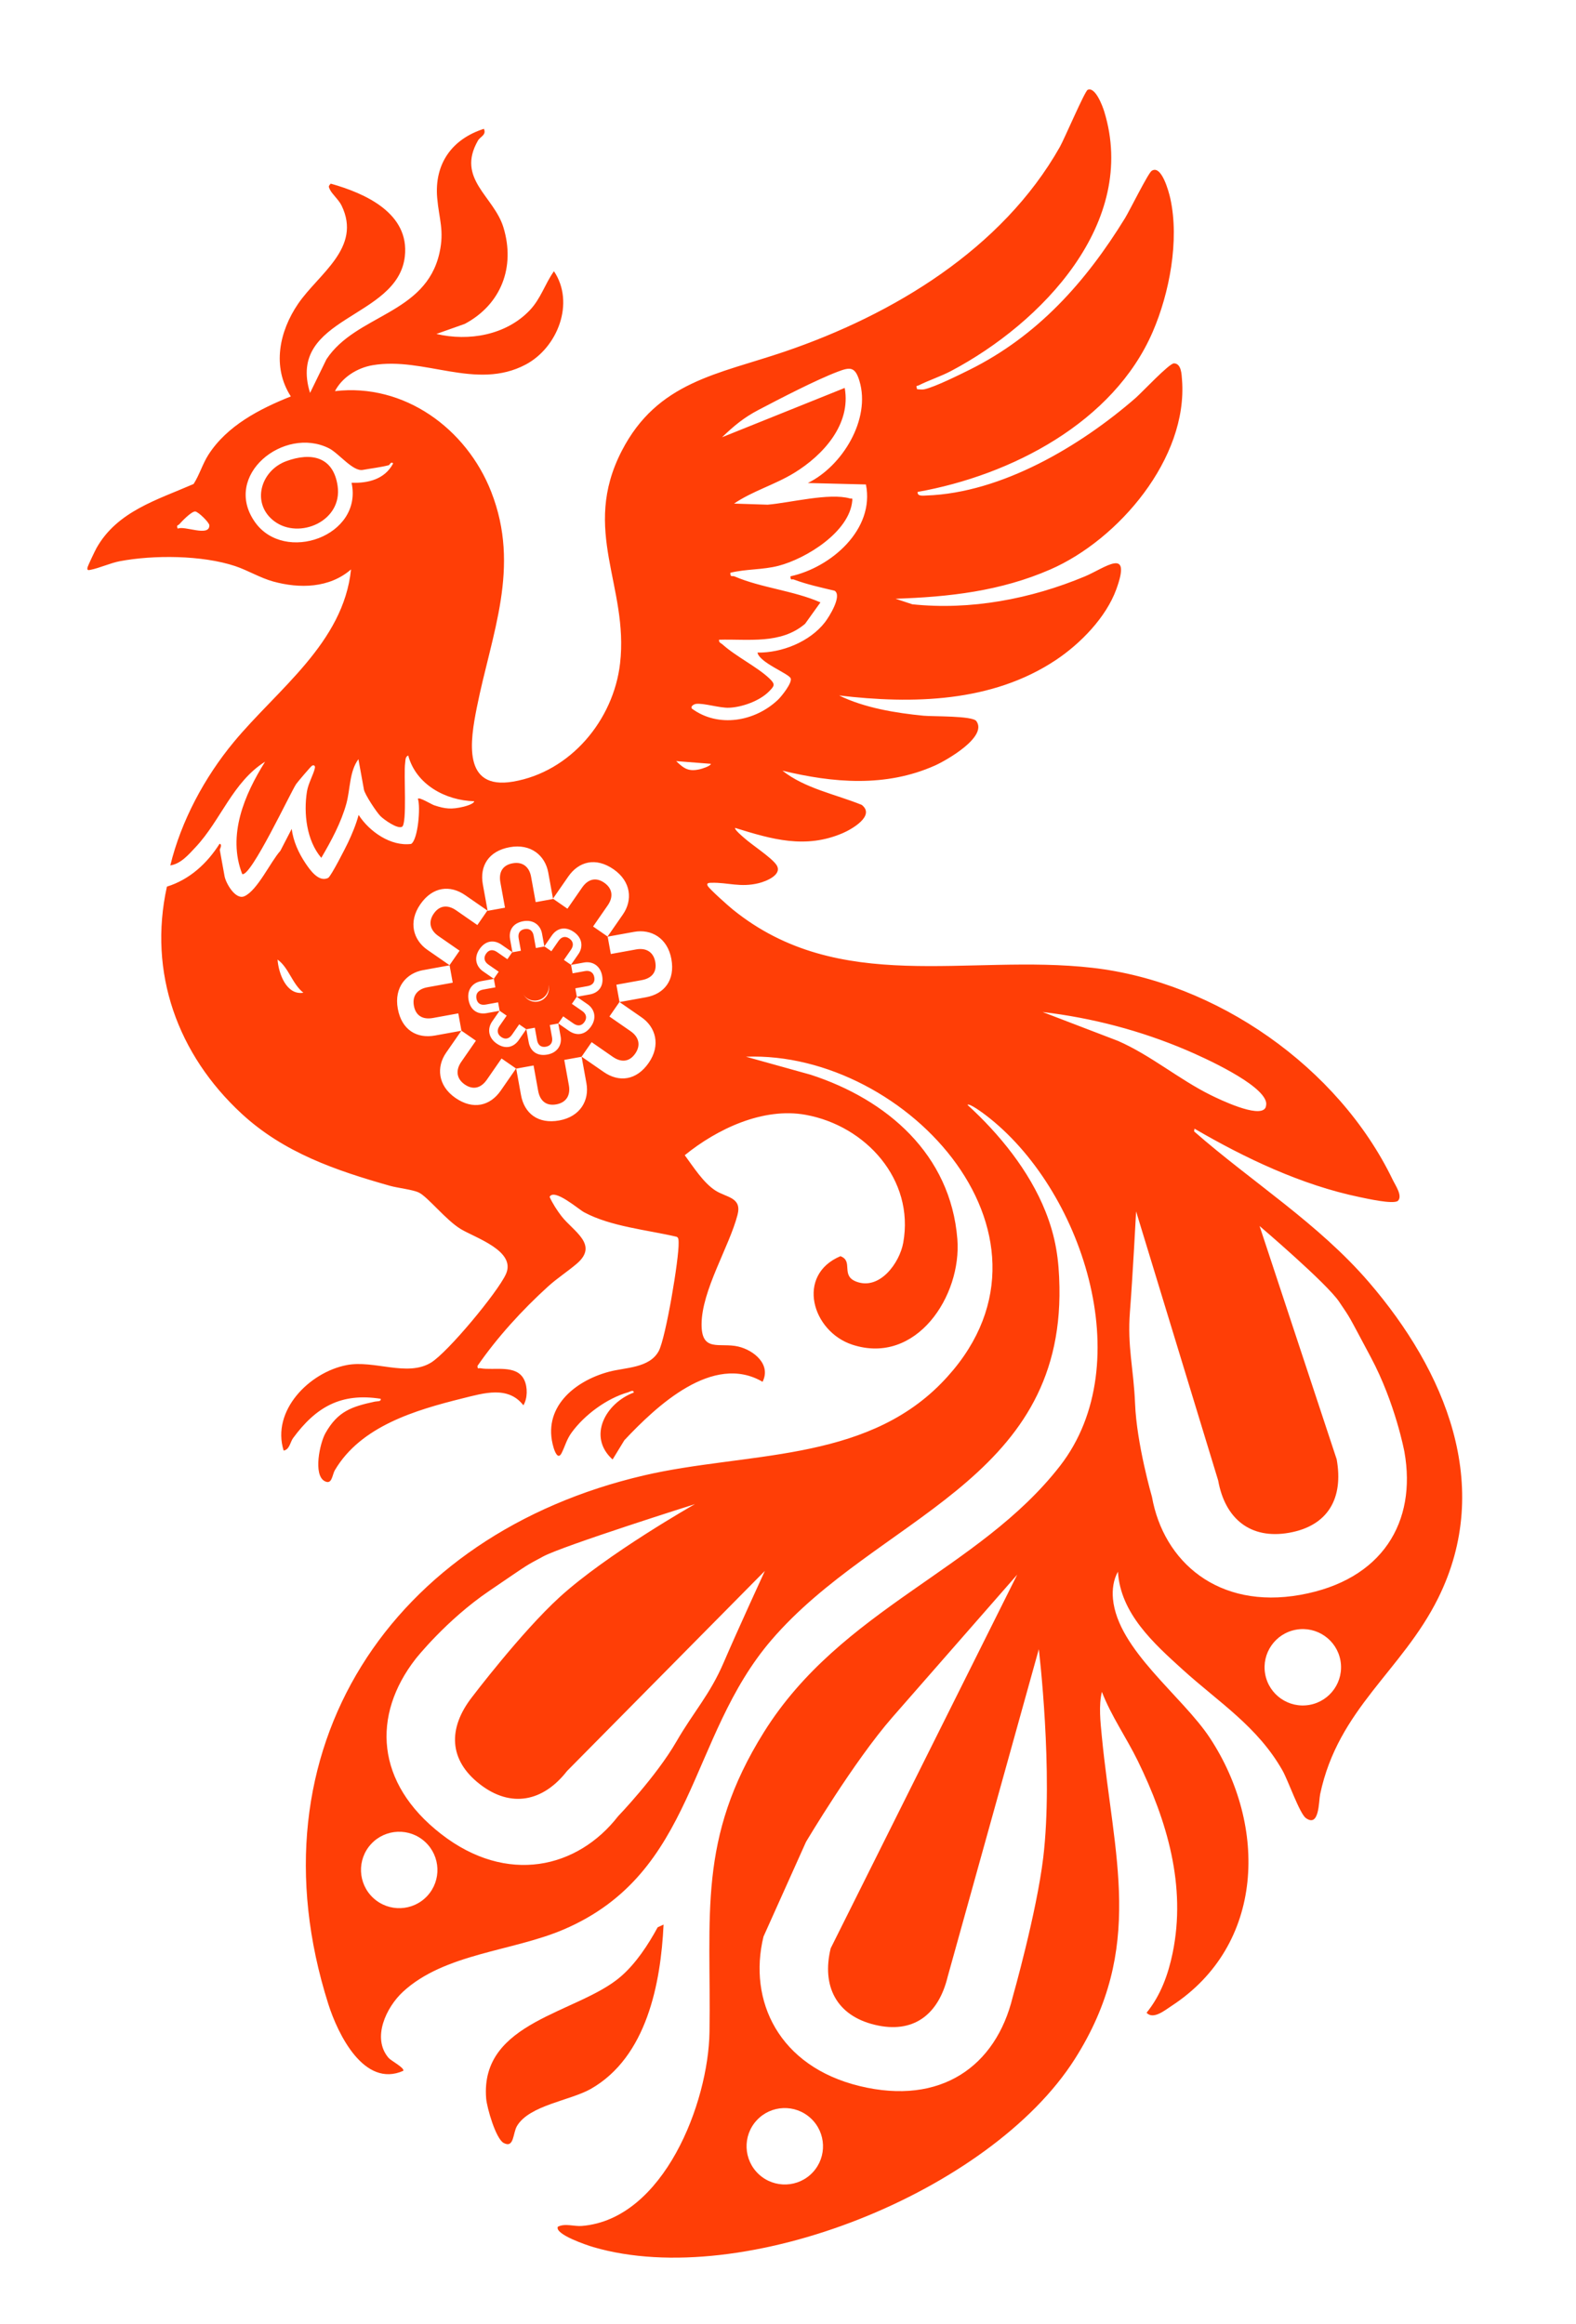 <?xml version="1.0" encoding="UTF-8"?> <svg xmlns="http://www.w3.org/2000/svg" width="217" height="320" viewBox="0 0 217 320" fill="none"><path d="M91.367 265.028C90.983 273.143 89.047 283.239 81.383 287.638C78.533 289.272 72.904 289.885 71.186 292.762C70.595 293.75 70.812 295.861 69.362 295.109C68.263 294.538 67.041 290.236 66.939 288.978C66.076 278.301 79.6 277.267 85.474 272.187C87.561 270.384 89.241 267.82 90.552 265.407L91.367 265.028Z" fill="#FF3E06"></path><path d="M37.793 71.797C34.556 69.392 35.84 64.819 39.418 63.505C42.854 62.244 45.9 62.883 46.487 66.916C47.195 71.781 41.196 74.326 37.792 71.794L37.793 71.797Z" fill="#FF3E06"></path><path d="M73.978 137.761C75.027 137.57 75.723 136.566 75.533 135.517C75.343 134.468 74.339 133.772 73.29 133.962C72.241 134.152 71.545 135.157 71.735 136.206C71.925 137.255 72.93 137.951 73.978 137.761Z" fill="#FF3E06"></path><path d="M66.632 17.74C67.003 18.611 66.134 18.789 65.803 19.37C62.795 24.638 67.997 26.999 69.315 31.309C70.981 36.762 69.01 41.925 63.995 44.602L60.088 45.988C64.544 47.035 69.638 46.153 72.892 42.779C74.47 41.143 74.998 39.153 76.273 37.35C79.193 41.694 76.782 47.87 72.381 50.203C65.556 53.821 58.412 49.081 51.307 50.292C49.193 50.653 47.127 51.943 46.121 53.861C55.652 52.744 64.224 59.021 67.629 67.709C71.733 78.183 67.679 87.242 65.649 97.45C64.754 101.95 63.612 108.835 70.645 107.635C78.556 106.285 84.477 99.155 85.376 91.362C86.6 80.754 79.957 73.062 85.606 62.097C90.528 52.541 98.872 51.544 108.034 48.423C122.982 43.332 137.981 34.291 145.925 20.245C146.557 19.126 149.36 12.559 149.759 12.374C150.815 11.89 151.823 14.642 152.042 15.355C156.75 30.682 143.413 44.495 130.97 51.078C129.521 51.845 127.933 52.347 126.534 53.05C126.202 53.217 126.091 52.991 126.273 53.598C126.643 53.613 126.938 53.689 127.319 53.6C128.788 53.257 132.001 51.664 133.484 50.928C142.875 46.261 149.496 38.831 154.904 30.041C155.529 29.024 158.072 23.873 158.567 23.533C159.919 22.608 160.938 26.405 161.142 27.337C162.408 33.091 161.025 40.369 158.711 45.714C153.316 58.178 139.199 65.455 126.352 67.742C126.262 68.396 127.183 68.247 127.583 68.234C137.92 67.87 148.735 61.442 156.359 54.806C157.208 54.066 160.991 50.024 161.645 50.036C162.661 50.058 162.694 51.539 162.753 52.303C163.582 63.105 154.017 74.317 144.63 78.415C137.768 81.409 130.706 82.203 123.307 82.45L125.611 83.214C133.631 84.061 141.945 82.482 149.363 79.382C152.142 78.22 155.872 75.168 153.711 81.133C152.309 85.01 148.766 88.642 145.364 90.902C136.578 96.743 125.662 96.97 115.541 95.773C119.026 97.478 123.311 98.186 127.165 98.56C128.475 98.685 133.885 98.55 134.432 99.298C136.02 101.475 130.293 104.723 128.715 105.427C121.946 108.441 114.72 107.82 107.734 106.127C110.847 108.589 115.023 109.364 118.652 110.839C120.561 112.327 117.275 114.195 116.047 114.723C110.893 116.944 106.275 115.578 101.221 114.009C101.08 114.221 102.238 115.186 102.466 115.39C103.557 116.364 106.142 118.038 106.872 119.051C107.857 120.421 105.514 121.362 104.47 121.619C101.934 122.245 100.21 121.505 97.974 121.565C97.707 121.571 97.186 121.559 97.457 122.009C97.741 122.484 100.29 124.755 100.893 125.242C115.586 137.135 133.269 131.323 150.397 133.273C167.479 135.216 184.27 146.931 191.758 162.454C192.144 163.256 193.171 164.706 192.466 165.378C191.771 165.869 188.169 165.047 187.162 164.84C179.225 163.188 171.428 159.486 164.469 155.426L164.416 155.804C172.385 162.784 181.529 168.476 188.489 176.57C198.956 188.738 205.707 204.599 198.016 220.082C193.041 230.096 184.253 235.285 181.771 247.077C181.565 248.053 181.676 251.706 179.807 250.363C178.939 249.74 177.382 245.208 176.58 243.797C173.143 237.743 167.821 234.43 162.859 229.931C158.869 226.315 154.272 222.19 153.93 216.432C153.301 217.531 153.128 218.911 153.242 220.159C153.893 227.187 162.8 233.545 166.617 239.368C174.532 251.441 174.161 267.826 161.335 276.212C160.405 276.82 158.79 278.17 157.871 277.171C159.804 274.794 160.849 271.915 161.462 268.941C163.358 259.708 160.708 250.771 156.671 242.502C155.096 239.277 153.008 236.324 151.718 232.973C151.263 234.885 151.518 237.107 151.706 239.06C153.292 255.614 157.736 268.209 147.98 283.559C136.387 301.803 102.428 315.5 81.692 309.442C80.913 309.215 76.341 307.694 76.805 306.641C77.83 306.123 79.009 306.624 80.139 306.528C91.406 305.585 97.547 289.559 97.691 279.81C97.93 263.643 96.004 253.233 105.174 238.545C115.832 221.474 134.834 216.197 145.958 201.862C156.955 187.69 148.922 163.596 135.712 153.554C135.395 153.313 133.449 151.85 133.216 152.154C137.616 156.166 141.728 161.236 143.955 166.834C145.369 170.388 145.807 173.417 145.875 177.216C146.356 204.096 120.72 208.973 106.231 225.83C94.69 239.259 95.849 257.887 77.625 265.698C70.55 268.731 61.202 268.981 55.465 274.301C53.191 276.412 51.151 280.648 53.506 283.39C53.856 283.796 55.72 284.748 55.529 285.167C50.129 287.564 46.518 280.115 45.202 275.964C34.082 240.884 53.975 211.246 88.7 203.168C102.599 199.936 118.835 201.454 129.576 190.511C148.897 170.827 124.914 144.656 102.714 145.518L111.61 147.995C122.126 151.409 130.887 158.955 131.818 170.625C132.44 178.44 126.168 188.049 117.369 185.178C111.801 183.362 109.561 175.584 115.718 172.988C117.559 173.658 115.69 175.658 117.92 176.497C121.129 177.705 123.867 173.911 124.367 171.134C125.937 162.405 119.178 155.02 110.937 153.52C105.08 152.454 98.737 155.458 94.284 159.081C95.455 160.669 96.81 162.829 98.471 163.923C99.985 164.923 102.188 164.839 101.549 167.301C100.412 171.684 96.618 177.68 96.6 182.363C96.585 186.289 99.109 184.839 101.642 185.427C103.783 185.926 106.205 187.887 104.998 190.283C98.177 186.294 90.416 193.595 85.97 198.329L84.348 200.983C80.835 197.808 83.412 193.205 87.265 191.764C87.234 191.303 86.728 191.66 86.468 191.734C83.55 192.569 80.488 194.824 78.701 197.283C77.992 198.261 77.815 199.145 77.322 200.111C76.829 201.076 76.383 199.885 76.225 199.357C74.587 193.886 79.076 190.164 83.881 188.891C86.12 188.296 89.431 188.408 90.701 186.05C91.658 184.274 93.511 173.294 93.439 171.12C93.43 170.839 93.467 170.427 93.155 170.31C89.141 169.369 84.049 168.902 80.411 166.93C79.64 166.511 76.308 163.593 75.675 164.817C76.076 165.715 76.703 166.686 77.306 167.468C78.923 169.563 82.5 171.385 79.413 174.023C78.164 175.091 76.727 176.01 75.454 177.165C71.902 180.391 68.466 184.155 65.746 188.094C65.758 188.613 65.869 188.368 66.144 188.417C68.036 188.762 71.146 187.833 72.183 190.021C72.661 191.029 72.65 192.558 72.065 193.521C69.961 190.801 66.618 191.837 63.7 192.562C57.157 194.188 49.689 196.398 46.115 202.444C45.723 203.106 45.735 204.516 44.699 203.962C43.099 203.105 44.031 198.728 44.818 197.341C46.524 194.333 48.411 193.705 51.615 193.012C51.902 192.951 52.542 193.028 52.409 192.622C46.923 191.765 43.491 193.778 40.357 198.033C39.952 198.583 39.877 199.62 39.055 199.757C37.346 194.257 42.59 188.982 47.722 187.985C51.511 187.248 56.06 189.644 59.338 187.647C61.648 186.24 68.519 177.96 69.657 175.461C71.114 172.268 65.484 170.478 63.45 169.255C61.416 168.033 58.911 164.832 57.684 164.23C56.834 163.813 54.758 163.596 53.706 163.298C46.227 161.182 39.078 158.731 33.268 153.361C24.477 145.234 20.366 133.979 22.982 122.096C26.105 121.125 28.519 118.907 30.234 116.193C30.668 116.316 30.242 116.92 30.267 117.057L30.92 120.662C31.094 121.621 32.421 123.968 33.654 123.417C35.446 122.617 37.256 118.661 38.605 117.161L40.165 114.145C40.38 115.841 41.105 117.443 42.049 118.856C42.655 119.761 43.891 121.563 45.189 120.889C45.568 120.689 47.581 116.745 47.913 116.042C48.494 114.809 49.025 113.536 49.378 112.221C50.871 114.54 53.831 116.583 56.611 116.215C57.561 115.621 57.927 111.115 57.541 110.001C57.7 109.714 59.42 110.771 59.762 110.886C61.329 111.409 62.177 111.482 63.817 111.093C64.117 111.021 65.256 110.707 65.294 110.336C61.358 110.235 57.287 108.05 56.207 104.036C55.769 104.222 55.84 104.725 55.782 105.105C55.568 106.514 56.081 113.484 55.352 113.858C54.705 114.189 52.882 112.871 52.406 112.407C51.844 111.858 50.232 109.399 50.112 108.74L49.349 104.533L49.349 104.547C48.094 106.251 48.242 108.648 47.695 110.651C46.977 113.269 45.607 115.802 44.239 118.131C42.213 115.75 41.785 112.008 42.266 108.991C42.447 107.863 43.179 106.633 43.358 105.754C43.421 105.444 43.201 105.286 42.938 105.463C42.771 105.576 40.994 107.658 40.782 107.964C40.069 108.989 34.493 120.904 33.349 120.359C31.274 115.009 33.656 109.43 36.5 104.892C32.046 107.684 30.419 112.941 26.938 116.654C25.979 117.677 24.909 118.951 23.45 119.174C24.938 113.054 28.164 107.048 32.172 102.205C38.201 94.92 47.298 88.525 48.333 78.414C45.361 81.001 41.251 81.08 37.618 80.078C35.833 79.585 34.113 78.533 32.366 77.951C27.835 76.444 21.143 76.401 16.474 77.287C15.243 77.52 13.68 78.228 12.473 78.469C12.18 78.527 11.966 78.566 12.043 78.17C12.096 77.902 13.083 75.836 13.293 75.462C16.142 70.403 21.655 68.834 26.657 66.649C27.47 65.384 27.892 63.87 28.707 62.605C31.281 58.613 35.744 56.306 40.044 54.591C37.416 50.508 38.463 45.623 41.046 41.835C43.868 37.696 49.872 34.121 47.025 28.294C46.637 27.498 45.699 26.715 45.408 26.07C45.221 25.657 45.22 25.649 45.537 25.289C50.3 26.623 56.41 29.371 55.742 35.309C54.759 44.011 39.416 43.496 42.691 54.111L44.949 49.477C49.028 43.283 58.62 43.316 60.511 34.83C61.202 31.725 60.451 30.19 60.198 27.256C59.793 22.57 62.21 19.155 66.632 17.74ZM111.632 291.699C109.499 289.723 106.169 289.849 104.195 291.98C102.221 294.111 102.351 297.441 104.484 299.417C106.618 301.393 109.948 301.267 111.922 299.136C113.895 297.005 113.766 293.675 111.632 291.699ZM122.884 236.467C117.542 242.581 111.023 253.57 110.977 253.647L105.124 266.687C102.984 275.514 107.217 284.563 118.384 287.27C129.551 289.978 137.129 284.536 139.439 275.006C139.448 274.977 142.733 263.411 143.645 255.794C145.052 244.043 143.047 227.194 143.036 227.103L130.487 272.203C129.201 277.508 125.703 280.105 120.431 278.826C115.16 277.548 113.116 273.498 114.377 268.297L140.058 216.842C140.006 216.901 128.232 230.346 122.884 236.467ZM58.542 253.649C56.408 251.673 53.079 251.798 51.105 253.928C49.131 256.059 49.261 259.389 51.394 261.365C53.528 263.341 56.857 263.216 58.831 261.085C60.804 258.954 60.675 255.625 58.542 253.649ZM95.685 207.13C95.606 207.155 77.468 212.882 74.781 214.341C72.089 215.803 73.301 215.045 67.358 219.083C61.431 223.111 57.242 228.423 57.22 228.45C51.204 236.194 51.667 245.511 60.741 252.56C69.815 259.61 79.531 257.285 85.103 250.112C85.13 250.084 90.348 244.65 93.132 239.83C95.548 235.648 97.736 233.387 99.641 228.949C101.54 224.528 105.284 216.389 105.312 216.329L78.08 243.877C74.797 248.103 70.355 249.027 66.071 245.699C61.788 242.371 61.641 238.018 64.99 233.707C65.016 233.672 71.781 224.753 77.046 219.945C83.556 214 95.636 207.158 95.685 207.13ZM178.459 224.419C175.596 224.931 173.69 227.664 174.201 230.523C174.712 233.382 177.447 235.285 180.309 234.774C183.172 234.262 185.078 231.529 184.567 228.67C184.056 225.811 181.321 223.908 178.459 224.419ZM156.431 166.823C156.431 166.831 155.958 175.821 155.582 180.633C155.206 185.447 156.093 188.467 156.287 193.292C156.51 198.846 158.596 206.068 158.614 206.128C160.212 215.07 167.732 221.646 179.043 219.624C190.355 217.602 195.097 209.569 193.372 199.916C193.372 199.916 192.135 193.248 188.752 186.909C185.368 180.571 186.088 181.805 184.385 179.259C182.688 176.721 173.495 168.885 173.431 168.831L184.048 200.957C185.009 206.331 182.854 210.116 177.514 211.071C172.175 212.025 168.672 209.142 167.73 203.874L156.431 166.823ZM153.935 143.34C158.428 145.304 162.303 148.612 166.65 150.773C167.901 151.396 173.257 153.98 174.203 152.612C174.337 152.419 174.379 152.019 174.33 151.79C173.8 149.261 165.768 145.635 163.356 144.607C157.036 141.917 150.385 140.17 143.557 139.362L153.935 143.34ZM71.737 150.803C72.191 153.305 74.07 154.829 77.002 154.297C79.933 153.766 81.166 151.487 80.746 149.17L80.085 145.524L77.694 145.958L78.327 149.447C78.574 150.812 77.984 151.829 76.6 152.08C75.216 152.331 74.35 151.606 74.098 150.214L73.467 146.724L71.076 147.158L71.737 150.803ZM84.103 131.375L87.591 130.742C88.957 130.495 89.974 131.085 90.225 132.469C90.476 133.853 89.751 134.718 88.358 134.971L84.869 135.602L85.302 137.99L85.294 137.985L83.91 139.982L86.825 142.002C87.965 142.792 88.267 143.93 87.466 145.085C86.665 146.241 85.539 146.341 84.376 145.534L81.464 143.512L80.079 145.51L83.126 147.62C85.215 149.068 87.621 148.817 89.318 146.368C91.015 143.92 90.275 141.437 88.34 140.096L85.304 137.992L88.948 137.331C91.45 136.878 92.973 134.999 92.442 132.067C91.91 129.136 89.632 127.903 87.315 128.323L83.669 128.984L84.103 131.375ZM58.258 133.593C55.94 134.013 54.24 135.967 54.771 138.899C55.303 141.83 57.389 143.054 59.891 142.601L63.523 141.942L61.421 144.975C60.079 146.911 60.259 149.495 62.708 151.192C65.156 152.889 67.497 152.28 68.945 150.19L71.056 147.144L69.059 145.761L67.041 148.676C66.235 149.84 65.147 150.142 63.991 149.341C62.835 148.539 62.718 147.369 63.509 146.228L65.528 143.313L63.535 141.932L63.103 139.549L59.614 140.184C58.221 140.437 57.239 139.881 56.988 138.497C56.737 137.113 57.482 136.203 58.847 135.955L62.337 135.323L61.903 132.932L58.258 133.593ZM72.795 143.518C73.017 144.739 73.934 145.482 75.364 145.223C76.795 144.964 77.397 143.852 77.192 142.721L76.87 140.941L75.702 141.153L76.011 142.856C76.132 143.522 75.844 144.019 75.168 144.141C74.493 144.263 74.07 143.91 73.947 143.23L73.64 141.527L72.473 141.739L72.795 143.518ZM78.741 138.237L80.164 139.223C80.721 139.608 80.868 140.164 80.477 140.728C80.086 141.292 79.537 141.34 78.969 140.947L77.547 139.96L76.872 140.935L78.358 141.965C79.377 142.672 80.552 142.549 81.38 141.354C82.208 140.159 81.847 138.948 80.903 138.293L79.417 137.263L78.741 138.237ZM66.219 135.12C65.088 135.325 64.259 136.28 64.518 137.71C64.778 139.141 65.796 139.738 67.016 139.517L68.785 139.196L67.76 140.675C67.106 141.619 67.194 142.881 68.389 143.709C69.584 144.537 70.726 144.239 71.433 143.219L72.463 141.733L71.488 141.058L70.503 142.481C70.11 143.049 69.579 143.196 69.015 142.805C68.451 142.414 68.393 141.842 68.779 141.286L69.765 139.864L68.795 139.192L68.584 138.027L66.882 138.338C66.202 138.461 65.723 138.189 65.6 137.514C65.478 136.839 65.841 136.395 66.508 136.274L68.21 135.965L67.999 134.798L66.219 135.12ZM78.84 134.036L80.543 133.727C81.209 133.606 81.706 133.895 81.828 134.57C81.951 135.245 81.597 135.668 80.917 135.791L79.215 136.099L79.426 137.265L81.206 136.943C82.427 136.721 83.17 135.804 82.91 134.374C82.651 132.943 81.539 132.342 80.409 132.547L78.629 132.869L78.84 134.036ZM73.405 134.295C72.403 134.476 71.738 135.436 71.92 136.438C72.101 137.44 73.061 138.105 74.063 137.923C75.064 137.741 75.73 136.782 75.548 135.78C75.366 134.778 74.407 134.113 73.405 134.295ZM72.042 126.859C70.611 127.118 70.014 128.136 70.235 129.357L70.558 131.137L71.724 130.925L71.414 129.222C71.291 128.542 71.563 128.062 72.238 127.94C72.913 127.818 73.357 128.182 73.478 128.848L73.787 130.551L74.954 130.34L74.95 130.321L75.92 130.993L76.904 129.57C77.298 129.002 77.83 128.855 78.394 129.246C78.958 129.637 79.014 130.209 78.629 130.765L77.643 132.188L78.618 132.862L79.647 131.376C80.302 130.432 80.215 129.17 79.02 128.342C77.825 127.514 76.682 127.812 75.975 128.832L74.949 130.313L74.631 128.56C74.426 127.429 73.472 126.6 72.042 126.859ZM69.05 130.086C68.03 129.379 66.857 129.502 66.028 130.696C65.2 131.892 65.561 133.103 66.505 133.758L67.992 134.788L68.667 133.814L67.245 132.828C66.688 132.442 66.541 131.887 66.932 131.323C67.323 130.759 67.872 130.711 68.44 131.104L69.861 132.091L70.537 131.116L69.05 130.086ZM38.215 132.139C38.353 134.041 39.435 137.087 41.772 136.706C40.22 135.47 39.762 133.249 38.215 132.139ZM70.183 116.665C67.251 117.196 66.028 119.283 66.481 121.784L67.142 125.43L69.533 124.997L68.897 121.508C68.645 120.115 69.201 119.133 70.585 118.882C71.969 118.631 72.879 119.376 73.126 120.741L73.759 124.23L76.149 123.797L76.143 123.759L78.131 125.138L80.15 122.222C80.956 121.059 82.043 120.757 83.199 121.558C84.355 122.359 84.472 123.53 83.682 124.67L81.662 127.585L83.658 128.969L85.769 125.924C87.111 123.988 86.932 121.404 84.483 119.707C82.034 118.009 79.694 118.619 78.245 120.708L76.14 123.746L75.489 120.151C75.068 117.834 73.114 116.133 70.183 116.665ZM64.065 123.278C61.976 121.83 59.57 122.081 57.873 124.53C56.176 126.979 56.915 129.461 58.85 130.803L61.896 132.914L63.28 130.917L60.366 128.897C59.225 128.106 58.923 126.969 59.724 125.813C60.525 124.657 61.65 124.558 62.814 125.364L65.727 127.387L67.111 125.389L64.065 123.278ZM93.1 104.81C94.198 105.872 94.831 106.282 96.371 105.928C96.629 105.869 97.841 105.505 97.885 105.186L97.883 105.185L93.1 104.81ZM118.338 52.462C117.739 50.476 117.052 50.535 115.35 51.184C112.33 52.332 107.415 54.885 104.443 56.445C102.406 57.511 101.066 58.64 99.417 60.213L116.309 53.422C117.209 58.44 113.337 62.68 109.369 65.113C106.687 66.756 103.654 67.597 101.071 69.349L105.692 69.499C108.8 69.239 114.165 67.839 117.011 68.636C117.273 68.71 117.391 68.486 117.348 68.96C116.965 73.258 110.977 76.928 107.21 77.911C105.017 78.485 102.755 78.337 100.561 78.874C100.535 79.554 100.837 79.246 101.147 79.381C104.802 80.955 109.266 81.325 112.966 82.954L110.853 85.901C107.508 88.757 103.079 87.979 99.005 88.094C98.972 88.53 99.263 88.545 99.494 88.751C101.319 90.399 104.265 91.841 105.927 93.419C106.793 94.243 106.654 94.447 105.847 95.254C104.567 96.531 102.183 97.383 100.395 97.461C99.105 97.519 96.821 96.779 95.813 96.934C95.596 96.969 95.036 97.224 95.265 97.582C98.904 100.264 103.962 99.372 107.131 96.352C107.603 95.901 109.107 94.024 108.871 93.417C108.609 92.746 104.58 91.26 104.295 89.866C107.649 89.921 111.51 88.372 113.586 85.692C114.16 84.952 115.984 82.049 114.925 81.352C113.043 80.901 111.095 80.482 109.285 79.8C109.048 79.709 108.83 80.012 108.848 79.36C114.414 78.15 120.48 72.908 119.229 66.715L111.239 66.515L111.233 66.513C115.96 64.208 119.93 57.753 118.338 52.462ZM45.288 61.729C39.105 58.632 30.568 65.443 35.097 71.884C39.168 77.671 50.002 73.83 48.407 66.48C50.713 66.558 52.981 65.99 54.13 63.828C53.874 63.466 53.612 64.043 53.552 64.057L53.554 64.057C52.433 64.35 51.112 64.5 49.948 64.711C48.583 64.958 46.642 62.407 45.288 61.729ZM26.869 70.434C26.349 70.43 25.075 71.753 24.681 72.197C24.512 72.386 24.24 72.269 24.475 72.8L24.475 72.802C25.374 72.334 28.822 73.988 28.828 72.351C28.828 71.956 27.28 70.44 26.869 70.434Z" fill="#FF3E06"></path></svg> 